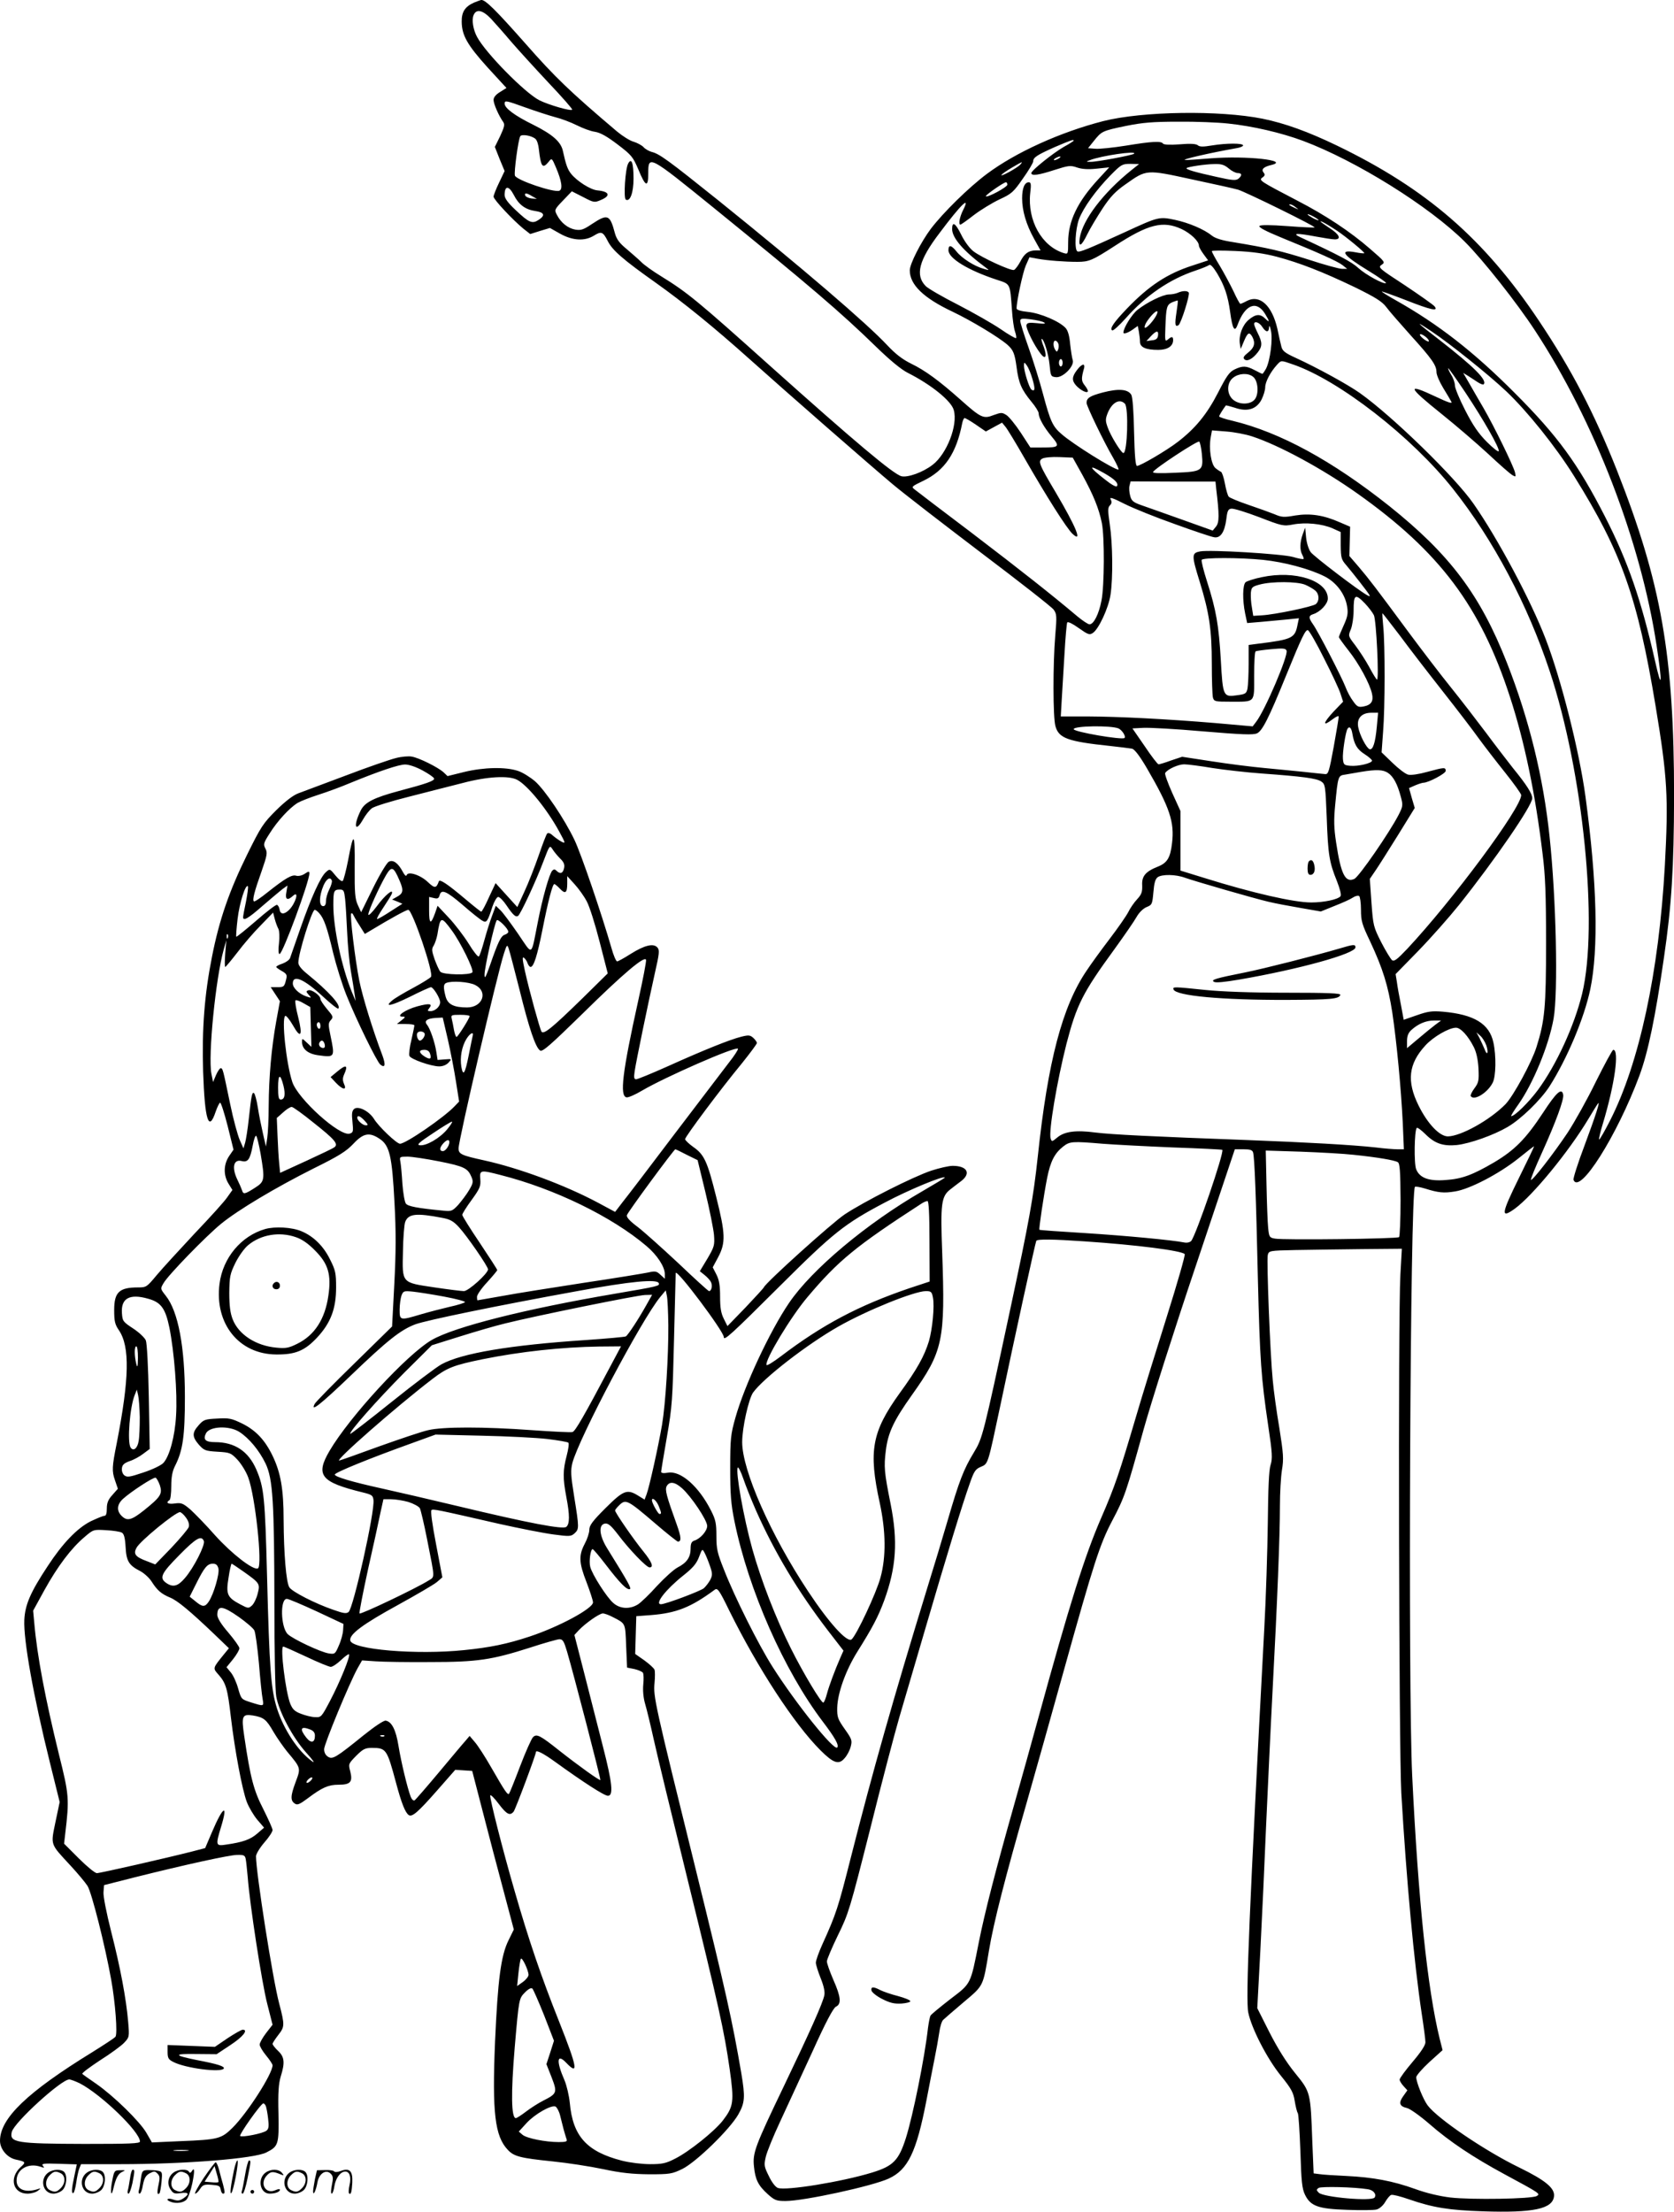 <?xml version="1.0" encoding="UTF-8"?>
<svg xmlns="http://www.w3.org/2000/svg" version="1.0" viewBox="0 0 908.967 1200.791" preserveAspectRatio="xMidYMid meet">
  <g transform="translate(-0,1200.962) scale(0.1,-0.1)" fill="#000000" stroke="none">
    <path d="M2575 11996 c-50 -22 -69 -51 -68 -105 1 -74 31 -126 141 -248 l102 -111 -35 -22 c-23 -14 -35 -29 -35 -43 0 -22 29 -87 52 -119 10 -14 7 -27 -16 -77 l-29 -59 26 -66 27 -65 -30 -63 c-17 -35 -30 -69 -30 -76 0 -16 107 -129 162 -174 l37 -29 54 17 53 16 55 -31 c68 -38 134 -42 185 -10 39 24 48 21 74 -30 25 -50 82 -100 260 -226 152 -108 318 -243 510 -415 203 -182 661 -582 778 -680 62 -52 280 -220 484 -375 204 -154 379 -291 389 -305 17 -23 18 -35 9 -140 -13 -153 -13 -446 1 -493 18 -65 66 -83 294 -107 55 -6 110 -13 122 -15 14 -4 40 -37 81 -107 124 -213 150 -292 136 -406 -9 -79 -26 -107 -76 -127 -68 -27 -89 -52 -86 -102 1 -36 -3 -49 -28 -76 -16 -17 -38 -49 -48 -70 -11 -21 -56 -86 -101 -145 -45 -59 -101 -136 -124 -171 -133 -195 -211 -492 -266 -1011 -24 -223 -47 -351 -150 -831 -147 -687 -150 -697 -197 -775 -56 -92 -80 -155 -142 -368 -29 -99 -78 -262 -109 -361 -189 -616 -299 -1005 -417 -1470 -69 -273 -80 -307 -154 -470 -20 -44 -36 -89 -36 -101 0 -11 12 -49 26 -84 17 -42 24 -74 20 -93 -8 -42 -80 -202 -218 -490 -159 -331 -172 -366 -164 -440 7 -71 23 -103 75 -150 37 -33 47 -37 96 -37 100 0 473 81 561 122 104 48 150 143 204 422 16 83 36 187 45 231 9 44 20 106 25 139 4 32 14 64 22 70 7 7 57 50 110 95 110 93 105 82 138 281 25 151 90 404 204 800 46 162 137 484 201 715 165 592 197 691 265 820 67 127 75 152 170 495 39 140 166 540 283 887 l212 633 47 0 c36 0 48 -4 52 -17 8 -27 16 -229 26 -680 11 -452 18 -544 56 -802 23 -152 24 -180 13 -215 -9 -28 -13 -126 -15 -316 -2 -151 -10 -408 -19 -570 -81 -1519 -102 -2017 -87 -2087 18 -87 103 -252 178 -344 55 -68 67 -90 74 -135 5 -30 12 -60 17 -67 4 -6 10 -100 14 -208 5 -164 9 -202 25 -235 30 -62 72 -77 230 -82 73 -3 144 -2 159 2 15 4 35 21 46 40 11 19 26 37 33 39 8 3 51 -8 97 -24 130 -45 217 -59 402 -65 273 -9 377 13 385 81 6 44 -46 87 -187 156 -188 91 -445 266 -499 338 -24 32 -62 126 -62 153 0 9 32 46 71 82 l72 65 -16 63 c-66 270 -116 746 -149 1428 -23 480 -11 3171 15 3196 3 3 27 -1 54 -9 73 -23 103 -26 163 -16 80 12 240 96 343 178 48 39 87 69 87 67 0 -3 -36 -78 -80 -167 -100 -203 -103 -228 -24 -171 97 71 293 310 399 487 26 44 50 82 53 85 11 11 -13 -65 -74 -229 -36 -95 -63 -180 -60 -187 32 -84 236 239 358 566 47 127 86 315 133 640 42 286 54 489 55 875 0 768 -69 1159 -311 1773 -123 310 -246 546 -422 809 -298 446 -610 717 -1099 953 -156 75 -280 120 -402 145 -234 47 -652 41 -866 -13 -233 -60 -474 -169 -632 -287 -100 -75 -237 -210 -304 -298 -53 -71 -114 -190 -114 -225 0 -78 74 -150 233 -225 101 -48 250 -138 297 -179 32 -28 40 -48 50 -122 11 -86 26 -121 81 -188 22 -26 39 -54 39 -63 0 -24 28 -75 71 -126 46 -55 41 -59 -54 -59 l-62 0 -52 80 c-29 44 -64 87 -78 96 -24 15 -28 15 -70 0 -55 -22 -69 -15 -180 84 -116 103 -191 158 -267 195 -47 23 -85 52 -130 100 -110 118 -461 419 -918 787 -272 218 -320 253 -362 263 -14 4 -34 15 -44 26 -9 10 -34 23 -53 29 -20 5 -61 31 -91 56 -255 216 -336 294 -496 476 -160 181 -218 239 -241 238 -4 -1 -21 -7 -38 -14z m91 -88 c22 -24 71 -79 108 -123 38 -44 129 -144 203 -223 75 -79 133 -145 130 -148 -8 -9 -127 26 -178 51 -80 41 -294 259 -339 345 -21 39 -29 91 -19 116 14 37 49 30 95 -18z m190 -483 c53 -19 124 -42 157 -51 33 -8 86 -28 118 -44 32 -16 76 -33 100 -36 30 -5 65 -25 123 -69 75 -57 83 -67 112 -135 39 -95 54 -101 54 -21 0 100 3 98 357 -189 522 -424 688 -566 878 -751 78 -76 139 -126 175 -144 125 -63 236 -152 249 -202 23 -82 -38 -238 -115 -297 -53 -41 -135 -70 -169 -62 -44 11 -253 187 -710 596 -399 358 -453 402 -594 489 -46 28 -96 64 -110 79 -15 15 -51 46 -79 70 -39 32 -54 53 -63 85 -27 102 -39 107 -124 51 -46 -31 -60 -36 -91 -31 -40 7 -78 37 -100 80 -14 27 -14 29 33 78 l48 50 61 -31 c59 -31 62 -31 97 -16 55 23 46 46 -19 52 -37 3 -111 50 -143 90 -19 24 -28 48 -45 126 -11 48 -56 88 -160 140 -102 50 -156 91 -156 115 0 19 8 17 116 -22z m3812 -86 c134 -14 289 -50 407 -94 289 -108 688 -357 880 -549 98 -98 282 -331 380 -481 322 -491 574 -1143 660 -1709 32 -211 29 -250 -8 -86 -76 335 -147 540 -272 785 -147 287 -256 437 -490 671 -223 224 -416 374 -647 504 -43 24 -76 45 -75 47 2 1 61 -20 131 -47 137 -54 179 -63 155 -33 -8 9 -80 60 -161 114 -141 92 -147 97 -126 111 21 14 19 16 -63 87 -107 93 -241 182 -394 261 -207 108 -211 111 -190 126 14 10 15 16 6 27 -14 17 0 31 43 41 102 25 -135 51 -329 36 -71 -6 -134 -10 -140 -9 -25 2 142 40 278 64 20 3 37 10 37 15 0 13 -89 13 -169 0 -47 -8 -67 -8 -77 1 -10 8 -40 10 -99 5 -52 -4 -86 -2 -90 4 -9 15 -61 12 -201 -11 -69 -11 -144 -19 -166 -17 l-40 3 32 40 c42 52 44 54 174 81 90 18 144 23 284 23 95 1 216 -4 270 -10z m-3760 -84 c8 -7 16 -32 18 -56 11 -96 20 -108 53 -68 17 22 18 21 40 -31 31 -73 38 -118 18 -126 -30 -11 -231 57 -241 82 -6 17 18 196 29 214 8 13 64 3 83 -15z m2922 -9 c0 -2 -24 -18 -54 -34 -60 -35 -176 -128 -176 -142 0 -17 40 -11 126 17 76 24 86 26 123 13 27 -9 61 -11 107 -6 l67 7 -58 -63 c-114 -123 -165 -229 -165 -343 0 -64 -1 -66 -22 -60 -121 36 -200 178 -184 326 6 49 4 59 -8 59 -23 0 -36 -33 -36 -87 0 -67 22 -142 64 -218 l36 -65 -26 0 c-39 0 -62 -17 -84 -61 -12 -22 -27 -42 -34 -45 -17 -6 -174 66 -220 101 -21 16 -49 54 -67 91 -31 63 -49 74 -49 30 0 -49 63 -121 185 -211 18 -13 17 -14 -13 -5 -51 14 -119 57 -149 95 -28 35 -43 37 -43 6 0 -44 107 -109 262 -160 76 -25 72 -17 83 -167 3 -45 10 -96 16 -113 6 -18 9 -34 6 -37 -2 -3 -41 19 -84 49 -44 30 -148 89 -231 132 -83 42 -162 88 -175 101 -59 59 -38 141 75 289 116 155 169 206 128 125 -19 -37 -27 -80 -15 -80 3 0 36 23 73 52 37 28 99 66 139 85 65 30 76 39 127 113 31 43 56 86 56 93 0 22 21 35 117 78 87 37 103 43 103 35z m328 -71 c-8 -8 -205 -45 -236 -44 -26 0 -26 1 -4 9 60 24 258 53 240 35z m-408 -25 c-8 -5 -19 -10 -25 -10 -5 0 -3 5 5 10 8 5 20 10 25 10 6 0 3 -5 -5 -10z m-209 -33 c-6 -8 -34 -26 -63 -42 -64 -34 -49 -14 19 26 55 32 59 34 44 16z m599 -34 c-151 -122 -261 -267 -277 -365 -8 -55 9 -46 41 20 15 31 53 94 83 140 43 65 70 93 126 132 113 80 110 80 358 26 118 -25 230 -50 251 -56 41 -12 422 -199 416 -205 -2 -2 -68 1 -146 7 -95 7 -147 7 -153 1 -7 -7 33 -28 118 -63 204 -83 306 -129 333 -150 l25 -20 -28 0 c-15 0 -96 22 -181 50 -148 47 -217 63 -410 95 -60 9 -98 21 -115 35 -43 35 -126 70 -201 86 -86 18 -90 17 -270 -66 -201 -92 -249 -112 -260 -105 -17 10 -11 121 9 175 24 63 92 157 171 238 58 59 64 62 108 62 l47 -1 -45 -36z m532 12 c16 -14 38 -25 49 -25 23 0 25 -13 3 -31 -13 -10 -33 -9 -117 10 -118 26 -170 41 -164 48 8 7 98 21 151 22 38 1 54 -4 78 -24z m-1202 -88 c0 -13 -109 -72 -117 -63 -5 5 97 76 109 76 5 0 8 -6 8 -13z m-2680 -56 c26 -52 62 -79 116 -87 50 -7 56 -24 19 -48 -35 -23 -52 -16 -124 52 -44 41 -61 65 -61 83 0 52 23 52 50 0z m100 -7 l25 -14 -29 2 c-16 2 -31 9 -34 16 -5 16 7 15 38 -4z m4146 -60 c18 -14 18 -14 -6 -3 -31 14 -36 19 -24 19 6 0 19 -7 30 -16z m124 -70 c0 -2 -13 2 -30 11 -16 9 -30 18 -30 21 0 2 14 -2 30 -11 17 -9 30 -18 30 -21z m100 -57 c52 -35 152 -118 148 -122 -2 -2 -23 0 -48 5 -92 17 -70 -15 73 -102 54 -33 96 -63 93 -65 -10 -10 -112 46 -151 82 -34 32 -106 70 -315 167 -47 22 -18 23 87 3 43 -8 88 -15 101 -15 37 0 25 27 -28 61 -27 18 -50 34 -50 36 0 6 40 -17 90 -50z m-844 9 c49 -23 94 -66 94 -90 0 -7 11 -27 25 -46 l25 -34 -85 -28 c-137 -44 -237 -110 -356 -234 -71 -74 -95 -109 -80 -118 5 -4 38 26 73 65 110 125 240 213 378 259 36 12 70 26 76 31 6 5 21 -10 42 -44 41 -69 59 -120 72 -214 12 -89 24 -110 40 -67 40 110 103 135 149 60 26 -42 27 -52 1 -26 -27 27 -52 25 -89 -6 -34 -28 -55 -84 -49 -129 l5 -30 18 43 c20 47 29 51 45 23 18 -34 11 -59 -22 -85 -24 -19 -30 -28 -21 -37 14 -14 44 1 72 37 26 33 26 54 1 104 -11 22 -20 44 -20 50 0 19 28 10 44 -15 20 -31 36 -32 37 -2 1 13 5 6 10 -18 11 -47 -4 -162 -26 -206 -9 -16 -18 -29 -20 -29 -3 0 -22 9 -42 20 -46 24 -65 25 -109 4 -29 -14 -44 -36 -90 -126 -60 -117 -123 -194 -218 -267 -59 -46 -204 -131 -222 -131 -8 0 -13 53 -16 183 -2 113 -8 190 -15 203 -18 31 -69 35 -154 13 -71 -19 -89 -30 -89 -57 0 -17 96 -216 145 -299 20 -35 32 -63 28 -63 -25 0 -248 139 -309 193 -48 41 -61 70 -100 216 -18 69 -54 184 -79 254 -25 70 -45 135 -45 144 0 13 9 15 56 9 31 -4 64 -11 73 -17 12 -7 2 -9 -37 -4 -41 4 -54 3 -58 -9 -6 -15 40 -110 76 -156 27 -36 37 -17 18 35 -10 25 -15 45 -12 45 12 0 37 -80 43 -140 6 -62 7 -65 34 -68 38 -5 102 60 92 92 -4 12 -10 51 -14 87 -4 45 -12 74 -25 88 -33 36 -136 80 -203 87 -40 4 -63 11 -63 19 0 39 34 196 50 233 l20 45 43 -8 c55 -10 149 -17 218 -17 62 0 81 8 203 87 181 118 261 138 362 91z m516 -150 c127 -34 250 -82 425 -166 112 -55 147 -77 170 -107 15 -21 75 -89 132 -153 117 -129 141 -164 141 -201 0 -14 16 -52 36 -85 20 -32 40 -67 45 -76 6 -12 -19 -3 -85 28 -161 76 -154 55 32 -94 75 -60 189 -158 252 -216 63 -59 123 -112 134 -117 17 -10 18 -8 12 17 -10 38 -112 247 -171 349 -26 44 -61 105 -78 135 l-32 55 28 -17 c15 -10 38 -25 52 -34 14 -9 28 -14 31 -11 22 21 -52 95 -241 242 -129 99 -138 110 -41 45 100 -67 310 -235 405 -325 114 -108 269 -301 368 -460 258 -413 345 -658 443 -1250 64 -386 70 -494 50 -865 -32 -578 -139 -1073 -297 -1383 -30 -59 -57 -106 -60 -104 -2 3 7 43 21 88 64 213 90 399 56 399 -5 0 -47 -78 -94 -172 -46 -95 -116 -220 -154 -278 -77 -115 -192 -263 -199 -256 -3 3 24 69 60 148 76 168 120 289 115 314 -7 40 -36 15 -109 -97 -94 -143 -155 -204 -266 -270 -118 -69 -175 -90 -264 -96 -90 -7 -140 11 -159 58 -13 30 -10 212 3 225 3 4 25 -12 47 -34 51 -51 96 -66 170 -59 72 8 201 54 276 98 74 43 181 148 228 221 96 151 188 370 221 526 46 220 37 583 -26 1047 -33 245 -132 637 -216 855 -80 209 -260 546 -392 735 -99 143 -439 474 -616 600 -63 45 -232 138 -350 192 -57 26 -71 37 -77 60 -4 15 -14 59 -22 98 -29 126 -95 187 -165 151 -16 -9 -33 -16 -36 -16 -3 0 -20 30 -37 68 -18 37 -51 99 -75 139 -24 39 -43 75 -43 79 0 4 57 4 128 1 90 -4 155 -13 224 -31z m826 -455 c3 -9 -5 -7 -22 4 -14 10 -26 22 -26 27 0 13 43 -15 48 -31z m-2012 -16 c4 -8 3 -23 0 -32 -6 -15 -8 -15 -16 -3 -13 20 -12 50 0 50 6 0 13 -7 16 -15z m24 -105 c0 -11 -4 -20 -10 -20 -5 0 -10 9 -10 20 0 11 5 20 10 20 6 0 10 -9 10 -20z m1251 -9 c250 -86 645 -393 869 -676 219 -276 405 -628 525 -990 182 -549 265 -1378 176 -1750 -43 -176 -140 -387 -241 -524 -50 -67 -125 -141 -144 -141 -4 0 14 29 39 64 79 112 165 319 191 466 25 142 14 653 -22 988 -34 323 -111 636 -231 942 -145 370 -310 589 -639 852 -311 247 -594 401 -851 463 -40 9 -73 20 -73 24 0 5 18 35 36 59 1 2 23 -4 49 -12 68 -24 118 -8 145 44 11 22 20 52 20 67 0 29 28 82 63 121 25 27 21 26 88 3z m-1415 -79 c16 -54 14 -70 -5 -58 -12 8 -41 100 -41 130 1 21 1 21 16 1 8 -11 22 -44 30 -73z m2352 -75 c97 -146 186 -301 180 -317 -2 -6 -31 17 -64 50 -46 46 -76 90 -118 172 -31 60 -56 121 -56 135 0 14 -9 41 -21 59 -11 19 -18 34 -15 34 3 0 45 -60 94 -133z m-1155 88 c27 -19 34 -88 13 -120 -22 -34 -89 -35 -123 -3 -33 31 -32 90 3 117 30 24 80 27 107 6z m-695 -147 c21 -21 14 -268 -8 -268 -12 0 -71 96 -86 141 -12 34 -12 44 1 77 24 57 64 79 93 50z m-809 -114 l54 -37 44 24 44 24 19 -23 c10 -12 58 -91 106 -175 116 -202 226 -376 258 -406 56 -52 19 38 -92 226 -91 153 -97 169 -72 183 11 6 53 10 93 8 l72 -3 53 -95 c59 -108 89 -181 105 -260 15 -75 14 -340 -2 -421 -14 -73 -42 -129 -65 -129 -8 0 -38 20 -68 45 -135 114 -306 249 -571 451 -159 120 -298 226 -309 235 -21 16 -19 17 45 48 117 56 180 149 212 314 3 15 9 27 13 27 4 0 32 -16 61 -36z m1501 -64 c146 -48 382 -176 571 -310 447 -317 668 -612 828 -1104 79 -242 138 -527 177 -851 15 -117 19 -224 19 -485 0 -349 -7 -423 -52 -565 -26 -83 -125 -265 -168 -310 -84 -86 -242 -174 -313 -175 -45 0 -110 68 -159 167 -66 133 -55 227 37 327 43 47 128 96 166 96 25 0 65 -43 96 -104 14 -27 23 -66 26 -116 3 -68 1 -78 -22 -109 -14 -19 -23 -38 -20 -42 17 -28 91 17 119 72 18 34 20 146 4 219 -22 102 -105 152 -274 167 -59 5 -81 2 -141 -19 l-72 -25 -15 81 c-9 44 -19 100 -22 124 l-7 43 124 127 c68 70 167 182 220 248 196 246 398 540 398 580 0 24 -29 71 -105 164 -28 36 -94 121 -145 190 -52 69 -138 181 -192 248 -55 68 -158 203 -230 300 -178 241 -214 288 -271 355 l-50 58 2 79 2 80 -56 24 c-88 39 -161 50 -242 37 -61 -11 -74 -10 -113 7 -25 10 -89 33 -142 51 -53 18 -101 38 -106 44 -6 7 -15 39 -21 72 -6 33 -16 61 -21 63 -5 2 -19 11 -30 20 -24 20 -37 106 -26 167 l7 38 77 -6 c42 -3 106 -15 142 -27z m-274 -95 c9 -92 3 -96 -145 -102 -83 -4 -122 -3 -120 4 7 18 243 173 251 165 4 -4 11 -35 14 -67z m-531 -104 c58 -33 80 -55 70 -71 -4 -6 -30 8 -66 37 -90 70 -92 84 -4 34z m609 -86 c17 -140 17 -182 -1 -204 l-18 -22 -165 59 c-91 32 -190 68 -220 78 -46 16 -56 24 -63 51 -5 17 -7 42 -4 55 l6 24 230 -1 231 0 4 -40z m-224 -191 c102 -37 197 -69 212 -71 35 -7 58 28 67 99 5 44 10 54 27 56 12 2 80 -19 151 -46 124 -48 132 -50 184 -40 68 13 158 4 215 -21 l44 -20 0 -73 c1 -67 3 -76 31 -108 37 -44 113 -141 123 -158 7 -11 4 -12 -10 -4 -49 27 -289 210 -307 234 -11 15 -22 49 -25 80 l-5 53 -13 -35 c-16 -44 -17 -86 -3 -112 6 -11 9 -21 7 -23 -2 -3 -28 2 -58 11 -64 17 -449 40 -503 30 -47 -9 -48 -19 -2 -167 51 -166 65 -258 65 -443 0 -88 3 -171 6 -183 6 -22 12 -23 93 -23 140 0 131 -9 131 141 0 70 3 130 8 132 4 3 42 8 84 12 65 6 79 5 84 -8 10 -27 -117 -324 -165 -386 l-19 -25 -203 18 c-265 22 -519 35 -696 36 l-143 0 5 88 c3 48 10 160 15 249 5 90 12 167 15 173 4 6 30 -7 62 -30 51 -36 59 -39 77 -27 32 21 85 135 96 207 14 91 12 278 -4 383 -11 75 -11 91 1 103 10 10 11 19 4 32 -8 15 10 9 77 -25 48 -24 170 -73 272 -109z m479 -194 c113 -12 246 -47 330 -88 66 -32 116 -98 126 -167 6 -35 2 -55 -19 -101 -14 -31 -26 -60 -26 -63 0 -4 24 -37 53 -74 55 -69 115 -179 127 -234 9 -40 -4 -61 -46 -69 -27 -5 -35 -2 -56 28 -14 18 -33 53 -42 78 -21 54 -150 304 -177 341 -24 34 -24 46 1 54 39 12 80 56 80 85 0 97 -177 155 -359 116 -40 -8 -79 -21 -87 -27 -17 -14 -18 -97 -3 -170 l11 -52 72 6 c39 4 102 9 140 13 l69 7 -7 -33 c-14 -75 -28 -82 -213 -105 l-53 -7 0 -103 c0 -56 -3 -116 -6 -133 -6 -28 -11 -31 -56 -37 -76 -11 -78 -7 -89 190 -11 189 -25 272 -75 428 -19 59 -32 112 -29 117 8 13 205 13 334 0z m228 -135 c21 -9 45 -23 55 -32 22 -19 23 -56 3 -73 -16 -14 -222 -57 -292 -61 l-48 -3 -7 44 c-5 25 -7 61 -6 80 3 31 7 35 48 46 67 18 203 17 247 -1z m325 -102 c20 -21 41 -49 48 -63 13 -24 29 -350 17 -350 -3 0 -22 30 -42 68 -20 37 -55 90 -76 118 -39 51 -39 51 -24 87 8 20 15 65 15 100 0 90 8 96 62 40z m190 -175 c50 -68 155 -204 233 -303 78 -99 166 -214 195 -255 30 -41 94 -124 142 -184 48 -60 88 -116 88 -123 0 -70 -372 -571 -619 -835 -56 -59 -71 -70 -83 -61 -7 7 -34 50 -58 97 -42 83 -44 90 -53 215 l-9 129 30 44 c16 23 71 110 122 192 l92 149 -16 54 -15 54 34 15 c19 8 39 14 44 14 27 0 121 50 121 64 0 21 -7 20 -100 -5 -46 -13 -89 -19 -104 -15 -14 3 -52 32 -85 64 l-59 57 8 110 c11 135 11 474 1 573 -4 39 -6 72 -4 72 1 0 44 -55 95 -122z m-412 -124 c42 -82 82 -168 89 -191 l14 -43 -53 -55 c-57 -62 -60 -83 -5 -41 21 16 35 22 34 14 0 -7 -12 -80 -27 -163 -25 -135 -29 -150 -47 -148 -11 1 -63 6 -115 12 -52 5 -149 15 -215 21 -66 6 -193 22 -283 36 l-163 25 -60 -20 c-32 -12 -63 -21 -68 -21 -5 0 -39 44 -75 98 l-67 97 58 3 c32 2 178 -6 325 -19 214 -18 272 -20 293 -11 29 13 63 79 158 313 88 216 106 251 119 247 7 -2 47 -71 88 -154z m286 -370 c-8 -87 -21 -127 -39 -122 -17 6 -54 76 -62 120 -9 48 19 78 71 78 l37 0 -7 -76z m-1403 -9 c19 -8 42 -43 33 -52 -12 -12 -276 33 -276 48 0 18 201 21 243 4z m1270 -27 c10 -60 26 -87 67 -113 22 -14 40 -30 40 -35 0 -14 -75 -32 -118 -28 -34 3 -37 6 -40 38 -3 32 14 145 25 163 10 16 21 5 26 -25z m-760 -188 c64 -10 186 -24 270 -30 220 -16 295 -26 321 -43 22 -15 23 -22 30 -194 7 -203 14 -245 55 -346 18 -46 25 -76 20 -83 -14 -18 -91 -34 -159 -34 -94 0 -321 52 -577 132 l-133 41 0 162 0 161 -45 99 c-24 54 -42 103 -38 108 12 20 70 47 103 47 19 0 88 -9 153 -20z m953 -26 c30 -20 52 -61 70 -129 13 -47 12 -53 -12 -100 -49 -95 -215 -336 -240 -347 -49 -23 -73 25 -99 198 -12 79 -13 121 -5 204 15 156 16 159 53 164 18 3 57 10 87 15 85 14 119 12 146 -5z m-1101 -570 c57 -20 371 -111 452 -130 37 -9 117 -24 176 -34 l109 -19 74 30 c41 16 86 36 99 45 13 9 29 13 35 9 5 -3 10 -37 10 -74 0 -61 5 -79 50 -173 69 -148 97 -238 120 -385 24 -161 48 -415 57 -600 l6 -143 -34 0 c-19 0 -72 4 -119 10 -126 14 -379 28 -695 40 -513 19 -739 30 -827 41 -105 14 -168 6 -207 -27 -29 -24 -30 -24 -36 -5 -12 37 35 313 86 514 55 211 88 277 258 510 55 76 111 157 123 179 13 23 35 45 54 53 30 12 31 16 37 81 4 49 10 71 23 81 23 17 99 16 149 -3z m1360 -797 c-16 -12 -58 -46 -92 -75 l-63 -53 0 39 c0 27 7 44 23 59 37 34 80 52 122 52 l40 0 -30 -22z m276 -114 c13 -41 4 -58 -10 -19 -6 14 -18 41 -27 59 l-17 32 21 -19 c12 -10 26 -34 33 -53z m-2083 -533 c64 -5 236 -14 381 -20 145 -5 266 -11 268 -13 12 -12 -142 -462 -169 -495 -7 -7 -22 -11 -37 -8 -65 13 -318 37 -540 51 -134 8 -245 16 -247 18 -4 4 23 184 42 282 18 89 40 133 87 170 36 28 49 29 215 15z m1362 -60 c126 -13 222 -29 240 -40 11 -7 14 -46 15 -204 0 -107 -4 -198 -8 -203 -10 -9 -626 -17 -674 -8 -30 5 -32 9 -37 58 -3 29 -7 135 -9 236 l-4 184 191 -6 c105 -4 234 -11 286 -17z m-1460 -470 c283 -19 524 -50 543 -69 4 -4 -40 -158 -98 -342 -58 -184 -133 -426 -166 -539 -90 -305 -115 -380 -189 -550 -90 -207 -173 -471 -344 -1095 -30 -110 -89 -321 -131 -470 -99 -350 -158 -579 -190 -740 -46 -233 -41 -222 -155 -309 -54 -42 -103 -82 -107 -89 -4 -6 -10 -37 -14 -67 -19 -168 -82 -477 -120 -598 -39 -122 -69 -152 -182 -187 -166 -51 -469 -100 -513 -84 -13 4 -34 32 -49 64 -26 52 -27 60 -17 104 6 27 41 113 78 192 37 79 115 250 175 379 73 162 114 238 128 245 31 14 27 54 -14 146 -19 44 -35 89 -35 100 0 10 27 74 60 142 58 118 65 142 175 577 62 250 134 523 158 605 24 83 90 306 146 498 110 376 196 659 238 776 22 63 30 75 59 87 40 17 37 9 105 329 78 372 191 889 196 898 6 10 89 9 263 -3z m1714 -182 c-13 -225 -8 -2579 5 -2813 28 -476 69 -919 111 -1199 11 -71 20 -140 20 -154 0 -16 -24 -53 -70 -107 -38 -45 -70 -88 -70 -96 0 -7 10 -23 21 -35 l21 -23 -22 -31 c-27 -37 -21 -56 19 -65 16 -3 71 -42 123 -87 110 -96 236 -180 408 -273 193 -104 196 -106 174 -118 -28 -16 -356 -21 -468 -8 -59 7 -131 24 -191 46 -122 44 -230 64 -375 71 -63 3 -129 7 -146 10 l-31 4 -7 168 c-10 275 -9 272 -94 377 -48 59 -95 135 -139 221 l-66 131 17 319 c9 175 23 479 31 674 9 195 24 524 35 730 26 488 40 843 40 1003 0 71 5 159 11 196 10 60 8 87 -14 227 -15 87 -31 204 -36 260 -14 138 -34 651 -27 680 6 23 8 24 149 27 78 1 240 4 360 5 l219 2 -8 -142z m-177 -4964 c30 -4 49 -27 37 -45 -13 -22 -278 1 -303 26 -14 14 -14 17 -1 26 14 9 193 5 267 -7z M3411 11122 c-16 -29 -26 -188 -13 -196 23 -14 42 37 42 114 0 85 -11 115 -29 82z M6395 10420 c-11 -5 -33 -9 -48 -9 -34 -1 -118 -42 -171 -84 -30 -24 -76 -98 -76 -123 0 -10 24 -2 50 16 l28 20 6 -31 c3 -18 6 -42 6 -55 0 -30 32 -44 99 -44 50 0 81 20 81 53 0 21 -8 21 -29 3 -15 -13 -16 -7 -13 67 4 110 7 122 38 136 15 6 28 10 29 9 2 -2 -2 -32 -7 -66 -10 -65 -7 -79 11 -68 14 9 63 165 56 177 -7 11 -33 11 -60 -1z m-116 -122 c-15 -29 -50 -68 -61 -68 -5 0 -3 10 3 23 15 28 50 67 61 67 5 0 3 -10 -3 -22z m9 -110 c-2 -17 -11 -24 -33 -26 l-30 -4 24 26 c30 32 43 33 39 4z M5858 10013 c-33 -39 -40 -61 -23 -86 17 -26 62 -54 71 -44 4 3 -3 18 -15 33 -20 25 -21 37 -4 97 2 9 0 17 -5 17 -5 0 -16 -8 -24 -17z M7107 7333 c-4 -3 -7 -21 -7 -40 0 -23 5 -33 15 -33 20 0 29 23 21 55 -6 25 -17 31 -29 18z M7270 6859 c-123 -36 -405 -108 -510 -129 -161 -32 -187 -40 -168 -51 10 -6 59 -1 135 12 326 56 633 141 633 175 0 18 -10 17 -90 -7z M6372 6638 c12 -35 264 -58 614 -57 242 1 284 5 292 27 3 9 -64 12 -295 12 -188 0 -350 6 -438 15 -173 18 -178 18 -173 3z M4732 1203 c2 -10 28 -31 58 -46 43 -22 66 -27 105 -25 28 2 49 8 48 13 -1 6 -31 18 -68 28 -36 9 -79 24 -95 32 -38 20 -52 19 -48 -2z M2150 7894 c-30 -7 -152 -49 -270 -94 -118 -44 -235 -88 -259 -97 -28 -10 -70 -42 -121 -92 -71 -71 -83 -89 -158 -241 -97 -197 -151 -352 -191 -555 -41 -207 -55 -389 -48 -625 9 -262 30 -330 68 -216 9 26 20 48 24 49 5 1 23 -56 41 -126 l32 -129 -24 -35 c-30 -45 -32 -103 -3 -150 l21 -34 -27 -38 c-14 -22 -94 -110 -177 -197 -82 -88 -175 -189 -206 -226 -55 -66 -57 -68 -103 -68 -102 0 -129 -26 -129 -123 0 -61 4 -78 26 -110 60 -89 56 -263 -12 -612 -26 -129 -27 -152 -10 -201 l16 -47 -30 -34 c-23 -25 -30 -44 -30 -73 0 -27 -4 -40 -13 -40 -8 0 -41 -14 -75 -30 -73 -37 -152 -119 -233 -243 -94 -142 -123 -210 -127 -292 -5 -109 49 -413 140 -779 l52 -210 -23 -109 c-26 -127 -30 -115 81 -235 38 -41 80 -91 93 -111 23 -36 96 -326 129 -511 22 -123 35 -292 23 -308 -5 -7 -62 -44 -126 -84 -353 -217 -501 -359 -501 -481 0 -45 39 -92 86 -102 55 -12 56 -14 25 -42 -63 -59 -40 -143 38 -143 20 0 46 7 57 16 18 14 18 15 -6 7 -64 -19 -110 0 -110 48 0 61 63 98 130 75 21 -7 23 -7 13 5 -10 12 4 14 86 11 l98 -3 -13 -62 c-16 -73 -17 -100 -5 -93 4 3 11 28 15 56 4 28 11 62 16 75 l10 25 210 0 c355 0 733 30 797 64 65 33 68 43 65 209 -3 116 1 164 12 202 24 76 21 107 -14 140 -17 16 -30 33 -30 38 0 5 14 26 30 47 36 46 37 53 6 172 -35 130 -126 712 -126 800 0 11 20 45 45 74 25 28 45 59 45 68 0 8 -23 59 -50 113 -52 101 -70 167 -104 398 -16 108 -11 120 47 111 59 -10 73 -21 112 -89 20 -34 54 -82 74 -107 76 -91 75 -88 46 -166 -28 -75 -29 -101 -3 -117 13 -9 27 -2 70 30 77 58 111 73 166 73 65 0 78 15 64 72 -11 41 -10 42 32 85 37 37 49 43 85 43 78 0 82 -6 131 -188 30 -113 51 -165 70 -177 18 -11 49 15 151 131 l101 115 46 -3 46 -3 57 -220 c31 -121 82 -315 113 -430 l56 -211 -29 -59 c-41 -83 -58 -213 -73 -551 -16 -385 -1 -513 70 -587 33 -35 67 -44 243 -62 79 -8 203 -27 274 -42 98 -21 159 -27 250 -28 113 0 124 2 180 29 75 37 258 215 304 296 36 64 38 94 16 225 -49 286 -83 438 -246 1100 -225 910 -232 944 -225 1017 3 32 3 64 0 72 -3 9 -28 31 -55 51 l-50 35 3 103 3 102 80 6 c138 11 216 42 345 137 16 12 24 2 80 -113 155 -313 352 -615 495 -758 71 -71 100 -80 131 -43 13 14 28 42 33 62 9 34 7 41 -32 96 -38 54 -42 65 -41 116 2 80 46 202 108 302 84 134 114 191 147 280 66 181 75 322 35 524 -35 174 -37 202 -26 291 12 97 43 162 141 300 170 239 182 295 165 775 -10 264 -5 304 44 342 16 13 43 33 60 46 54 42 31 82 -47 82 -21 0 -73 -12 -116 -26 -99 -33 -364 -167 -471 -238 -70 -47 -428 -370 -438 -395 -2 -5 -47 -54 -100 -110 l-98 -101 -20 40 c-15 30 -20 59 -20 120 0 61 -5 90 -20 120 l-20 39 30 56 c41 78 39 127 -11 326 -48 193 -65 230 -124 271 -25 18 -45 37 -45 43 0 13 193 272 308 411 45 56 82 106 82 111 0 5 -9 18 -20 28 -17 15 -25 16 -65 6 -61 -15 -205 -73 -398 -160 -87 -39 -165 -71 -173 -71 -11 0 -13 9 -8 43 8 55 75 378 110 534 24 105 26 124 14 138 -21 25 -70 13 -145 -34 -36 -23 -69 -41 -74 -41 -6 0 -20 33 -31 73 -52 181 -164 510 -201 587 -54 113 -159 269 -214 318 -26 22 -67 48 -92 56 -67 23 -188 20 -294 -6 l-89 -22 -22 21 c-30 27 -134 79 -173 85 -16 3 -55 0 -85 -8z m144 -67 c33 -18 61 -37 63 -44 4 -12 -40 -28 -192 -68 -134 -36 -184 -61 -206 -105 -42 -84 -31 -126 13 -48 13 23 34 50 48 60 14 10 104 38 200 62 96 25 228 58 294 75 132 35 248 41 294 17 57 -30 162 -159 228 -280 35 -64 36 -68 13 -56 -13 7 -34 22 -47 33 -13 13 -26 17 -31 11 -5 -5 -25 -58 -46 -119 -21 -60 -55 -148 -77 -195 l-39 -85 -59 65 -59 65 -36 -77 c-19 -43 -38 -78 -42 -78 -3 0 -42 31 -87 69 -96 81 -138 109 -143 96 -14 -39 -22 -40 -60 -4 -41 39 -108 60 -115 37 -3 -8 -11 0 -20 17 -26 49 -53 69 -77 56 -11 -6 -49 -69 -85 -142 l-65 -132 -18 39 c-15 33 -18 64 -17 208 2 189 -6 196 -36 34 -11 -56 -24 -106 -29 -111 -5 -5 -22 8 -39 29 -31 38 -31 38 -53 18 -29 -26 -79 -136 -139 -308 -27 -77 -52 -149 -55 -158 -4 -10 -22 -23 -41 -30 -19 -6 -34 -14 -34 -18 0 -3 14 -13 30 -22 26 -15 30 -21 24 -45 -10 -41 -12 -43 -50 -43 l-34 0 25 -38 25 -38 -20 -109 c-26 -145 -40 -301 -41 -460 0 -71 -4 -150 -8 -175 l-7 -45 -16 70 c-9 39 -22 103 -28 142 -6 40 -16 75 -21 78 -10 7 -14 -11 -28 -140 -6 -55 -15 -113 -20 -130 l-9 -30 -20 45 c-11 25 -35 112 -52 195 -40 192 -40 195 -52 195 -5 0 -16 -17 -25 -37 l-16 -38 -9 45 c-19 96 23 519 67 675 l14 50 -6 -72 c-3 -40 -3 -73 0 -73 3 0 33 36 67 80 33 44 90 110 127 147 l66 68 9 -35 c5 -19 14 -43 20 -54 5 -11 7 -43 3 -77 -5 -38 -3 -59 3 -59 17 0 162 393 162 438 0 12 -4 12 -25 -2 -15 -10 -34 -14 -46 -11 -23 8 -59 -13 -155 -89 -37 -30 -71 -53 -75 -50 -10 6 2 53 42 165 30 86 32 100 20 122 -12 23 -10 30 24 83 42 67 106 136 150 164 17 10 68 30 115 45 47 15 123 43 170 63 156 64 265 101 300 101 21 0 59 -13 94 -32z m747 -478 c20 -19 26 -32 22 -52 -6 -29 -21 -35 -41 -15 -9 9 -15 9 -23 1 -16 -16 -54 -151 -79 -281 -38 -190 -25 -182 -107 -62 -40 58 -83 116 -96 128 l-25 24 -20 -54 c-11 -29 -30 -89 -42 -133 -12 -44 -25 -84 -30 -88 -4 -5 -29 26 -55 69 -26 42 -75 106 -108 141 l-61 65 -13 -38 c-24 -67 -33 -63 -33 14 l0 72 26 -6 c20 -5 26 -2 31 15 9 35 36 24 127 -54 48 -42 96 -80 107 -85 21 -12 27 -3 53 78 10 29 24 52 31 52 8 0 29 -21 46 -47 36 -53 49 -64 62 -56 13 8 98 190 138 297 33 87 34 88 49 65 8 -13 27 -36 41 -50z m-872 -119 c24 -55 21 -71 -15 -90 l-25 -14 28 -11 28 -12 -64 -41 c-35 -23 -68 -42 -73 -42 -5 0 10 27 32 60 22 33 43 67 47 76 13 35 -38 -7 -82 -68 -25 -33 -45 -53 -45 -43 0 19 59 149 96 213 30 51 41 47 73 -28z m1017 -114 c15 -27 46 -126 70 -220 l44 -171 -137 -135 c-165 -161 -211 -199 -223 -181 -9 16 -66 221 -90 330 -14 64 -15 79 -4 70 7 -6 16 -19 19 -30 4 -10 11 -19 16 -19 17 0 36 60 64 200 31 157 55 250 65 250 3 0 17 -11 30 -25 29 -31 40 -24 40 27 l0 41 40 -44 c22 -24 52 -66 66 -93z m-1384 112 c2 -6 -4 -27 -14 -47 -10 -19 -18 -48 -18 -63 0 -18 -5 -28 -15 -28 -24 0 -23 54 2 113 16 36 37 49 45 25z m-466 -112 c-9 -41 -16 -80 -16 -86 0 -23 29 -6 105 61 44 38 93 79 108 91 l28 20 -6 -36 c-8 -41 6 -48 37 -19 34 30 13 -42 -22 -77 -26 -26 -48 -26 -52 2 -2 12 -8 23 -14 25 -6 2 -57 -37 -114 -87 -57 -49 -105 -88 -107 -86 -2 2 1 45 7 96 10 86 43 191 56 178 3 -3 -2 -40 -10 -82z m538 12 c3 -29 8 -110 11 -180 3 -70 12 -164 20 -210 8 -46 17 -101 20 -123 l6 -40 -21 50 c-55 136 -100 346 -100 470 0 79 3 85 36 85 20 0 23 -6 28 -52z m-141 -76 c26 -28 44 -80 76 -216 17 -69 49 -172 72 -229 55 -137 165 -361 184 -377 26 -21 30 -2 12 48 -54 142 -108 319 -126 407 -23 116 -52 357 -44 365 3 3 7 1 10 -5 2 -5 17 -32 34 -58 l30 -48 37 22 c101 61 188 109 199 109 22 0 140 -345 123 -364 -5 -7 -49 -34 -97 -60 -49 -26 -99 -56 -112 -67 -49 -40 -7 -31 95 19 57 29 109 52 114 52 13 0 50 -60 50 -82 0 -23 -27 -48 -52 -48 -17 0 -18 2 -8 15 21 26 3 29 -64 11 -66 -18 -120 -56 -80 -56 17 0 16 -3 -6 -20 l-25 -20 48 0 c26 0 47 -3 47 -7 0 -5 -7 -40 -16 -79 -10 -39 -14 -78 -11 -87 7 -18 118 -57 162 -57 20 0 39 8 51 21 18 20 18 20 -21 17 l-39 -3 -7 45 c-8 52 -34 127 -51 147 -16 20 1 33 47 36 l39 2 28 -120 c15 -66 35 -169 44 -228 l17 -108 -24 -25 c-55 -59 -265 -204 -297 -204 -18 0 -117 94 -142 136 -27 42 -85 71 -107 53 -12 -11 -14 -26 -9 -71 5 -52 4 -57 -15 -63 -54 -17 -282 189 -312 281 -33 101 -59 345 -38 358 5 3 23 -19 41 -50 43 -77 55 -59 29 44 -12 46 -18 86 -15 90 4 4 24 -3 44 -15 l37 -21 3 -108 3 -108 -26 24 c-24 23 -25 23 -25 3 0 -39 33 -66 91 -73 87 -12 88 -10 64 105 -13 62 -13 71 2 87 14 16 12 20 -21 59 -20 24 -36 48 -36 55 0 19 -49 54 -66 47 -13 -5 -12 -8 2 -24 17 -18 16 -19 -13 -9 -40 14 -73 46 -73 70 0 51 62 24 166 -73 41 -38 78 -67 81 -63 17 17 -51 92 -170 189 -31 25 -47 46 -47 60 0 51 74 287 89 287 5 0 15 -8 24 -18z m721 -95 c47 -64 120 -212 111 -226 -10 -17 -160 -14 -174 3 -7 8 -20 38 -31 67 -16 47 -17 57 -5 75 7 12 16 39 20 60 16 100 20 101 79 21z m306 -6 c0 -6 -8 -12 -19 -16 -21 -6 -38 -43 -80 -165 -24 -68 -30 -78 -30 -52 -1 33 53 274 66 295 6 11 63 -45 63 -62z m-1523 -33 c-3 -8 -6 -5 -6 6 -1 11 2 17 5 13 3 -3 4 -12 1 -19z m1583 -278 c53 -215 88 -318 113 -334 13 -8 55 29 229 199 223 220 341 319 346 293 2 -8 -17 -107 -42 -219 -87 -393 -102 -520 -64 -527 10 -2 48 15 85 37 124 73 507 241 520 227 3 -3 -19 -38 -51 -78 -31 -40 -164 -216 -297 -390 -132 -175 -258 -340 -280 -367 l-39 -51 -93 50 c-180 96 -428 188 -619 230 -123 27 -138 34 -138 65 0 45 210 946 247 1060 15 46 17 48 25 25 5 -14 31 -113 58 -220z m-240 22 c72 -36 41 -122 -44 -122 -71 0 -104 16 -116 58 -13 49 -13 69 3 75 30 13 124 6 157 -11z m-30 -169 c0 -12 -64 -113 -71 -113 -4 0 -10 17 -14 38 -3 20 -9 47 -12 60 -5 21 -2 22 46 22 28 0 51 -3 51 -7z m-810 -54 c0 -11 -4 -17 -10 -14 -5 3 -10 13 -10 21 0 8 5 14 10 14 6 0 10 -9 10 -21z m565 -39 c7 -11 -12 -40 -25 -40 -11 0 -21 30 -14 41 7 12 31 11 39 -1z m261 -17 c-2 -10 -12 -56 -21 -103 -20 -100 -30 -117 -40 -62 -8 51 2 108 27 150 21 34 43 44 34 15z m-803 -43 c3 -13 0 -20 -8 -20 -17 0 -28 17 -20 30 10 16 22 12 28 -10z m572 -51 c10 -29 0 -34 -30 -15 -32 21 -32 36 -1 36 16 0 27 -7 31 -21z m-796 -173 c12 -49 7 -76 -15 -76 -11 0 -14 16 -14 66 0 73 12 77 29 10z m164 -202 c114 -90 135 -115 114 -132 -6 -6 -76 -39 -154 -75 l-142 -65 -5 52 c-3 28 -7 95 -9 149 l-4 97 34 30 c18 17 39 30 47 30 7 0 60 -38 119 -86z m277 11 c19 -20 20 -25 7 -25 -17 0 -47 26 -47 41 0 16 16 10 40 -16z m448 -47 c-40 -48 -114 -91 -149 -86 -18 2 -4 15 72 65 52 35 98 63 103 63 5 0 -7 -19 -26 -42z m-1013 -132 c24 -143 23 -151 -32 -186 -55 -35 -62 -36 -69 -12 -3 9 -14 35 -25 57 -32 66 -21 113 24 101 33 -8 45 9 59 83 6 34 15 58 19 54 5 -5 15 -48 24 -97z m646 81 c55 -36 68 -95 81 -346 9 -161 8 -272 -1 -444 l-12 -229 -205 -201 c-113 -110 -210 -209 -215 -219 -26 -49 30 -5 195 153 201 193 272 249 352 279 61 22 432 99 884 181 284 52 429 66 437 42 6 -15 -2 -17 -237 -57 -488 -83 -872 -180 -995 -251 -134 -77 -447 -417 -556 -603 -77 -132 -48 -169 181 -225 49 -12 55 -16 58 -41 8 -63 -109 -586 -135 -608 -12 -10 -27 -8 -81 11 -102 35 -226 99 -241 123 -17 27 -30 181 -31 368 0 165 -16 254 -59 344 -41 86 -91 140 -166 177 -58 28 -71 31 -136 27 -65 -3 -74 -6 -100 -36 -37 -41 -36 -63 1 -106 28 -31 35 -34 101 -38 68 -4 73 -6 109 -44 20 -22 47 -65 58 -96 38 -101 78 -477 53 -493 -23 -14 -142 78 -233 179 -49 56 -110 118 -134 140 -40 34 -49 38 -85 33 -37 -5 -51 4 -29 18 6 3 10 38 10 76 0 50 6 81 20 109 43 84 54 163 54 375 0 272 -36 465 -104 550 -29 37 -30 38 -12 68 24 43 229 254 312 322 93 76 296 197 503 301 138 68 177 93 216 134 54 58 87 64 142 27z m379 -18 c0 -20 -21 -49 -35 -49 -20 0 -19 19 2 42 18 20 33 24 33 7z m1289 -69 l59 -29 42 -173 c23 -95 44 -200 47 -233 4 -56 2 -64 -36 -129 l-41 -68 25 -20 c14 -11 30 -28 35 -38 10 -19 4 -50 -10 -50 -4 0 -79 68 -166 151 -88 82 -187 171 -221 197 -43 32 -62 53 -59 64 3 15 256 358 263 358 2 0 30 -13 62 -30z m-1343 -36 c135 -27 154 -37 174 -84 11 -26 9 -35 -13 -72 -14 -24 -41 -59 -59 -80 -32 -34 -37 -36 -83 -31 -137 13 -190 23 -201 38 -7 9 -15 57 -19 108 -3 51 -8 104 -11 120 -5 26 -4 27 39 27 24 0 102 -12 173 -26z m333 -74 c292 -74 604 -226 791 -385 59 -50 100 -113 100 -153 l0 -25 -24 22 c-20 19 -28 21 -67 12 -24 -5 -181 -31 -349 -56 -168 -26 -366 -57 -440 -71 -74 -13 -136 -24 -137 -24 -2 0 -3 9 -3 19 0 11 25 47 55 79 30 33 55 63 55 66 0 4 -43 70 -95 148 -52 77 -95 146 -95 152 0 6 23 43 51 81 45 62 50 75 47 112 -4 51 -1 52 111 23z m2411 -14 c0 -2 -55 -35 -122 -74 -302 -174 -601 -425 -724 -607 -104 -153 -242 -448 -291 -623 -25 -89 -28 -112 -28 -272 0 -144 4 -195 23 -289 76 -373 269 -811 481 -1090 66 -87 88 -127 77 -139 -19 -18 -226 241 -351 438 -77 121 -206 379 -264 528 -36 90 -41 112 -41 182 0 69 -4 89 -29 138 -67 133 -166 219 -235 206 -23 -4 -36 -2 -36 5 0 6 14 90 31 188 29 166 31 202 39 533 5 195 9 356 9 358 5 25 261 -317 261 -347 0 -24 38 11 305 277 289 288 350 337 568 452 125 67 327 151 327 136z m-83 -345 l1 -219 -112 -37 c-275 -94 -471 -198 -696 -369 -41 -31 -76 -53 -78 -47 -9 27 132 262 223 369 167 198 262 276 620 508 11 7 25 13 31 13 7 1 11 -69 11 -218z m-2647 127 c44 -8 62 -18 93 -52 43 -47 157 -212 157 -228 0 -22 -106 -118 -131 -118 -13 0 -85 9 -159 20 -181 27 -176 21 -172 195 1 74 7 146 12 160 17 45 59 50 200 23z m12 -428 c65 -12 116 -26 113 -30 -3 -4 -40 -16 -82 -25 -42 -10 -113 -28 -157 -41 -114 -34 -116 -34 -116 25 0 27 5 62 10 77 10 25 13 26 63 21 28 -3 105 -15 169 -27z m1217 -155 c1 -169 -15 -426 -34 -540 -20 -117 -70 -342 -84 -378 l-11 -29 -34 21 c-61 38 -80 30 -178 -67 -71 -71 -88 -94 -88 -118 0 -16 -11 -50 -25 -76 -33 -63 -32 -102 10 -209 19 -50 35 -99 35 -109 0 -33 -183 -132 -343 -185 -123 -41 -217 -60 -356 -74 -261 -27 -610 3 -619 52 -7 33 69 89 257 192 100 55 196 111 213 125 l30 26 -34 179 c-21 109 -31 182 -25 186 9 7 24 4 369 -75 108 -24 239 -50 292 -57 89 -12 97 -11 116 6 25 23 25 30 -2 198 -19 118 -20 143 -10 184 37 138 375 777 477 901 l30 36 6 -29 c4 -17 7 -88 8 -160z m1437 149 c9 -47 -3 -170 -22 -236 -25 -81 -64 -152 -158 -281 -152 -211 -171 -314 -109 -597 33 -153 35 -293 4 -405 -22 -83 -130 -313 -157 -336 -24 -19 -123 90 -236 261 -203 306 -358 657 -358 810 0 79 35 234 59 269 56 78 293 262 464 359 155 88 410 191 474 192 29 0 33 -4 39 -36z m-1557 -41 c-43 -77 -99 -162 -111 -169 -5 -3 -105 -12 -221 -20 -406 -27 -669 -71 -779 -131 -28 -15 -151 -108 -272 -205 -121 -97 -222 -175 -224 -173 -9 9 147 185 292 331 l151 150 150 47 c83 26 195 59 250 72 160 40 716 153 758 154 l38 1 -32 -57z m-2706 36 c71 -19 95 -52 117 -158 26 -130 44 -356 36 -477 -6 -113 -36 -222 -69 -257 -12 -13 -60 -36 -109 -52 -74 -25 -88 -27 -103 -15 -9 7 -15 24 -13 38 2 19 12 28 42 39 22 7 55 25 74 40 l35 26 -5 281 c-3 165 -10 292 -16 308 -6 15 -37 44 -69 65 -56 37 -58 40 -61 85 -5 79 42 105 141 77z m-54 -321 c-1 -50 -3 -57 -9 -33 -11 45 -11 95 0 95 6 0 9 -27 9 -62z m2566 -45 c-144 -272 -191 -353 -206 -358 -8 -3 -107 2 -220 10 -261 19 -485 19 -564 0 -33 -7 -154 -48 -269 -89 -114 -42 -211 -76 -214 -76 -24 0 309 292 506 443 79 61 116 75 272 107 207 42 434 66 633 69 l119 1 -57 -107z m-2556 -278 c0 -49 -2 -107 -6 -128 -6 -41 -29 -59 -44 -36 -19 31 -4 221 23 286 l11 28 7 -30 c4 -16 8 -70 9 -120z m540 -79 c53 -34 108 -100 143 -172 40 -84 47 -208 48 -765 0 -250 4 -470 10 -500 15 -84 90 -224 162 -304 38 -42 51 -61 33 -48 -76 54 -154 172 -191 287 -33 105 -41 213 -54 721 -11 423 -16 478 -58 576 -43 99 -117 149 -224 149 -53 0 -67 14 -49 49 21 37 124 42 180 7z m1673 -39 c59 -7 110 -16 114 -20 5 -4 0 -36 -9 -71 -21 -79 -21 -122 -2 -223 19 -99 19 -147 0 -163 -18 -15 -199 19 -595 114 -146 35 -328 77 -405 94 -168 37 -257 64 -257 76 0 11 192 89 412 168 l135 49 250 -6 c138 -3 298 -11 357 -18z m1133 -388 c101 -228 229 -441 390 -651 l85 -110 -16 -36 c-31 -71 -63 -157 -74 -199 -6 -23 -14 -44 -19 -47 -10 -6 -110 161 -176 293 -83 166 -162 370 -210 541 -47 169 -92 421 -79 442 3 5 17 -22 30 -60 13 -38 44 -116 69 -173z m-3237 137 c15 -47 5 -63 -86 -136 -69 -55 -92 -60 -122 -30 -28 28 -25 62 8 92 40 37 165 119 177 115 5 -2 16 -21 23 -41z m2835 -16 c50 -44 137 -174 137 -205 0 -27 -37 -70 -71 -80 -14 -5 -19 -16 -19 -43 0 -47 -21 -77 -70 -102 -21 -11 -71 -56 -112 -100 -40 -45 -87 -90 -104 -101 -44 -27 -96 -25 -133 7 -35 29 -116 156 -126 197 -8 30 2 97 13 96 4 0 36 -38 72 -85 75 -98 114 -138 130 -132 10 3 -6 33 -124 223 -43 70 -47 128 -10 133 17 2 33 -12 70 -60 60 -80 154 -178 171 -178 24 0 13 29 -33 86 -53 65 -154 211 -154 223 0 4 11 18 25 31 33 31 44 26 190 -99 65 -56 122 -101 126 -101 20 0 18 25 -6 92 -57 158 -65 189 -55 209 15 27 44 24 83 -11z m-1485 -75 c28 -9 56 -24 62 -34 5 -11 23 -86 39 -168 44 -222 43 -202 7 -225 -67 -42 -371 -187 -374 -178 -2 5 19 114 47 242 29 128 59 266 67 306 l16 72 42 0 c23 0 66 -7 94 -15z m1358 -20 c16 -40 17 -45 5 -45 -8 0 -41 60 -41 74 0 19 23 1 36 -29z m-2566 -65 c14 -19 19 -37 15 -51 -4 -11 -46 -61 -94 -112 l-88 -91 -46 18 c-62 23 -74 39 -56 72 19 37 210 193 236 194 6 0 21 -13 33 -30z m-349 -81 c12 -6 18 -27 21 -78 4 -78 18 -100 81 -132 20 -11 48 -36 61 -57 30 -47 52 -66 100 -86 41 -17 110 -75 239 -198 l80 -77 -27 -33 c-62 -77 -62 -74 -28 -112 39 -45 48 -75 66 -232 21 -177 61 -391 86 -457 11 -29 37 -73 57 -97 l37 -43 -37 -32 c-38 -33 -79 -47 -169 -60 -57 -9 -58 -4 -28 95 40 130 12 116 -48 -25 l-38 -89 -69 -18 c-141 -36 -501 -118 -519 -118 -10 0 -54 36 -98 80 l-80 80 6 52 c23 192 21 213 -33 429 -75 305 -120 542 -135 719 l-6 65 62 113 c71 128 144 225 216 286 49 42 49 42 118 38 38 -2 76 -8 85 -13z m446 -46 c8 -21 -55 -146 -103 -201 -38 -45 -65 -52 -102 -26 -38 27 -27 51 71 150 91 93 121 110 134 77z m2748 -135 c14 -41 14 -50 2 -75 -8 -15 -24 -36 -35 -46 -17 -15 -208 -87 -233 -87 -36 0 25 79 120 155 52 41 72 64 86 100 18 47 18 48 31 24 7 -13 20 -45 29 -71z m-2669 -14 c7 -27 -25 -138 -52 -179 -21 -32 -35 -31 -73 1 l-31 25 36 72 c44 88 60 107 90 107 17 0 25 -7 30 -26z m138 -18 c87 -62 89 -65 75 -119 -6 -25 -20 -54 -31 -64 -19 -17 -21 -16 -65 7 -69 37 -77 54 -62 144 6 42 14 76 17 76 2 0 32 -20 66 -44z m396 -215 l145 -68 -2 -34 c-1 -19 -11 -57 -23 -83 -20 -47 -22 -48 -55 -43 -45 7 -197 79 -223 105 -38 38 -42 193 -4 191 9 0 82 -31 162 -68z m-422 -31 c39 -28 77 -60 83 -72 6 -12 17 -92 25 -179 7 -87 16 -174 20 -193 7 -42 8 -41 -63 -19 -53 17 -53 17 -70 76 -9 33 -27 72 -40 87 l-23 28 35 43 c19 24 35 51 35 60 0 8 -27 46 -60 85 -39 45 -59 78 -60 95 0 55 28 52 118 -11z m2030 0 c70 -36 67 -30 72 -157 l5 -117 40 -8 c21 -5 42 -14 46 -20 4 -6 5 -35 2 -63 -3 -32 0 -72 10 -106 9 -30 30 -117 47 -194 17 -77 98 -412 180 -745 175 -712 202 -835 232 -1043 25 -178 22 -203 -37 -280 -45 -58 -183 -169 -259 -207 -50 -26 -71 -30 -136 -30 -43 0 -110 8 -153 19 -191 49 -267 133 -283 314 -4 39 -17 95 -29 123 -46 105 -41 148 10 94 68 -71 60 -26 -39 224 -97 243 -165 443 -241 707 -66 227 -137 508 -133 521 2 6 23 -15 46 -46 44 -58 61 -66 81 -42 10 12 121 309 121 323 0 14 40 -6 106 -54 151 -109 265 -183 285 -183 31 0 24 69 -27 267 -25 98 -70 274 -100 392 l-55 214 23 25 c36 38 111 91 131 92 10 0 34 -9 55 -20z m-249 -187 c37 -126 181 -681 181 -697 0 -8 -121 79 -220 157 -108 86 -126 95 -146 75 -8 -8 -40 -79 -70 -158 -30 -79 -57 -146 -60 -149 -8 -8 -23 15 -95 140 -34 60 -75 123 -91 141 l-28 33 -22 -26 c-13 -14 -78 -92 -145 -172 -67 -80 -126 -148 -132 -152 -6 -3 -15 5 -21 20 -18 47 -52 189 -66 275 -14 88 -37 133 -70 138 -11 1 -59 -31 -119 -79 -151 -122 -169 -133 -194 -117 -13 8 -21 23 -21 41 0 27 137 359 182 440 l24 42 74 -5 c41 -3 174 -5 295 -4 258 0 335 12 542 78 76 25 148 45 160 46 19 0 25 -10 42 -67z m-1416 -28 c63 -30 124 -55 133 -55 10 0 35 17 56 37 21 20 40 34 43 31 9 -8 -48 -148 -103 -253 -46 -87 -48 -90 -81 -88 -18 0 -53 9 -76 18 -35 13 -46 24 -59 55 -25 63 -56 310 -38 310 5 0 61 -25 125 -55z m21 -395 c18 -7 26 -17 26 -34 0 -38 -21 -43 -47 -10 -38 48 -30 64 21 44z m403 -36 c-3 -3 -12 -4 -19 -1 -8 3 -5 6 6 6 11 1 17 -2 13 -5z m-397 -239 c-7 -8 -17 -15 -22 -15 -6 0 -5 7 2 15 7 8 17 15 22 15 6 0 5 -7 -2 -15z m-356 -427 c3 -13 7 -57 11 -98 11 -148 77 -577 106 -689 l29 -114 -35 -45 c-19 -25 -35 -53 -35 -63 0 -9 16 -36 35 -59 19 -23 35 -47 35 -53 0 -47 -138 -261 -218 -340 -60 -59 -77 -64 -281 -72 l-156 -7 -30 52 c-35 61 -176 199 -272 266 -38 26 -72 50 -76 54 -4 4 39 36 95 73 57 36 116 79 132 96 28 30 29 31 22 113 -11 128 -42 293 -92 489 -26 103 -44 194 -42 216 l3 38 165 42 c280 70 513 121 557 122 36 1 43 -2 47 -21z m1536 -630 c0 -9 -14 -27 -31 -39 l-31 -22 7 69 c4 38 10 73 13 79 7 11 41 -61 42 -87z m85 -221 l53 -137 -20 -63 -21 -64 28 -71 c32 -83 30 -89 -45 -127 -26 -13 -68 -40 -93 -59 -26 -20 -51 -36 -56 -36 -25 0 -27 135 -6 385 23 267 23 264 56 298 20 20 34 26 40 20 5 -5 34 -71 64 -146z m-2522 -368 c116 -60 327 -263 327 -316 0 -11 -55 -13 -302 -13 -369 1 -408 7 -394 65 13 52 269 285 312 285 8 0 34 -10 57 -21z m1011 -125 c3 -9 9 -39 12 -68 5 -40 3 -55 -9 -64 -17 -15 -134 -38 -143 -29 -7 7 113 177 126 177 4 0 11 -7 14 -16z m1597 -48 c5 -22 15 -58 20 -79 6 -21 13 -45 16 -53 4 -11 -5 -14 -43 -14 -72 0 -172 20 -196 39 l-21 18 42 46 c45 49 133 99 157 90 7 -3 19 -24 25 -47z m-2024 -193 c-20 -2 -52 -2 -70 0 -17 2 0 4 38 4 39 0 53 -2 32 -4z M1830 6191 l-35 -29 29 -31 c37 -39 61 -42 44 -6 -8 19 -8 31 0 50 24 53 12 58 -38 16z M1440 5337 c-130 -37 -230 -156 -248 -297 -28 -216 105 -383 308 -384 104 -1 155 20 223 93 73 79 102 156 102 271 0 76 -3 93 -33 152 -35 72 -90 126 -155 153 -52 22 -144 27 -197 12z m166 -44 c33 -11 67 -34 105 -73 71 -71 89 -130 72 -245 -18 -127 -75 -215 -169 -261 -46 -23 -63 -26 -113 -21 -111 10 -206 71 -238 155 -13 34 -18 73 -18 143 1 88 4 102 33 162 19 38 49 80 70 97 69 57 169 74 258 43z M1487 5043 c-14 -13 -6 -33 13 -33 13 0 20 7 20 20 0 19 -20 27 -33 13z M1236 944 l-69 -47 -129 5 -128 5 0 -38 c0 -33 5 -41 31 -54 65 -34 259 -59 274 -36 7 12 -35 25 -145 46 -129 26 -130 35 -5 33 l111 -1 74 49 c69 45 100 84 68 84 -7 0 -44 -21 -82 -46z M1271 230 c-18 -85 -24 -135 -15 -127 12 11 43 177 33 177 -4 0 -12 -22 -18 -50z M1331 203 c-7 -42 -15 -82 -18 -90 -3 -7 -1 -13 5 -13 5 0 17 37 26 83 19 95 19 97 8 97 -4 0 -14 -34 -21 -77z M1106 185 c-31 -47 -52 -85 -46 -85 5 0 17 11 26 25 15 23 23 26 63 23 39 -3 46 -6 49 -25 2 -13 8 -23 13 -23 11 0 11 6 0 50 -6 19 -15 54 -21 78 -6 23 -14 42 -19 42 -4 0 -33 -38 -65 -85z m80 -22 c-2 -3 -20 -3 -40 -1 l-35 3 27 42 27 43 12 -42 c7 -23 11 -43 9 -45z M263 215 c-50 -35 -31 -115 27 -115 17 0 39 9 50 20 22 22 27 79 8 98 -16 16 -59 15 -85 -3z m68 -5 c25 -14 25 -54 -1 -80 -23 -23 -33 -24 -61 -10 -25 14 -25 54 1 80 23 23 33 24 61 10z M473 215 c-50 -35 -31 -115 27 -115 17 0 39 9 50 20 22 22 27 79 8 98 -16 16 -59 15 -85 -3z m68 -5 c25 -14 25 -54 -1 -80 -23 -23 -33 -24 -61 -10 -25 14 -25 54 1 80 23 23 33 24 61 10z M610 173 c-12 -56 -8 -100 5 -48 13 57 26 83 48 93 20 9 19 10 -10 9 -31 0 -33 -2 -43 -54z M706 183 c-4 -27 -9 -56 -12 -65 -3 -10 -1 -18 4 -18 5 0 14 26 21 57 13 68 13 73 2 73 -5 0 -12 -21 -15 -47z M765 181 c-3 -25 -8 -54 -11 -63 -3 -10 -1 -18 4 -18 6 0 14 21 18 47 7 36 15 51 36 63 25 13 29 13 43 -1 13 -13 14 -24 6 -60 -9 -41 -8 -59 5 -47 3 3 8 31 11 61 5 53 4 56 -18 61 -13 3 -38 4 -56 4 -29 -1 -32 -4 -38 -47z M943 215 c-30 -21 -38 -62 -17 -92 14 -22 21 -25 55 -20 45 6 50 -5 14 -29 -20 -13 -31 -14 -55 -6 -30 11 -44 -1 -14 -12 30 -12 71 -6 87 12 9 10 23 49 31 87 14 68 13 93 -3 66 -6 -9 -11 -10 -15 -2 -10 16 -58 14 -83 -4z m68 -5 c25 -14 25 -54 -1 -80 -23 -23 -33 -24 -61 -10 -25 14 -25 54 1 80 23 23 33 24 61 10z M1443 215 c-47 -33 -32 -115 21 -115 31 0 56 10 56 21 0 5 -11 4 -24 -2 -55 -25 -89 38 -45 82 20 20 31 21 74 3 18 -7 18 -6 6 9 -17 21 -59 22 -88 2z M1573 215 c-50 -35 -31 -115 27 -115 17 0 39 9 50 20 22 22 27 79 8 98 -16 16 -59 15 -85 -3z m68 -5 c25 -14 25 -54 -1 -80 -23 -23 -33 -24 -61 -10 -25 14 -25 54 1 80 23 23 33 24 61 10z M1710 178 c-5 -27 -10 -57 -10 -66 1 -27 16 5 24 51 9 47 47 71 72 45 13 -13 14 -24 6 -62 -5 -25 -6 -46 -1 -46 5 0 12 19 15 42 7 43 33 78 59 78 23 0 33 -29 23 -73 -5 -22 -6 -42 -3 -45 10 -11 15 6 18 58 3 64 -15 81 -63 63 -18 -7 -32 -7 -36 -2 -3 5 -25 8 -49 7 l-44 -1 -11 -49z M1360 110 c0 -5 5 -10 10 -10 6 0 10 5 10 10 0 6 -4 10 -10 10 -5 0 -10 -4 -10 -10z"></path>
  </g>
</svg>
